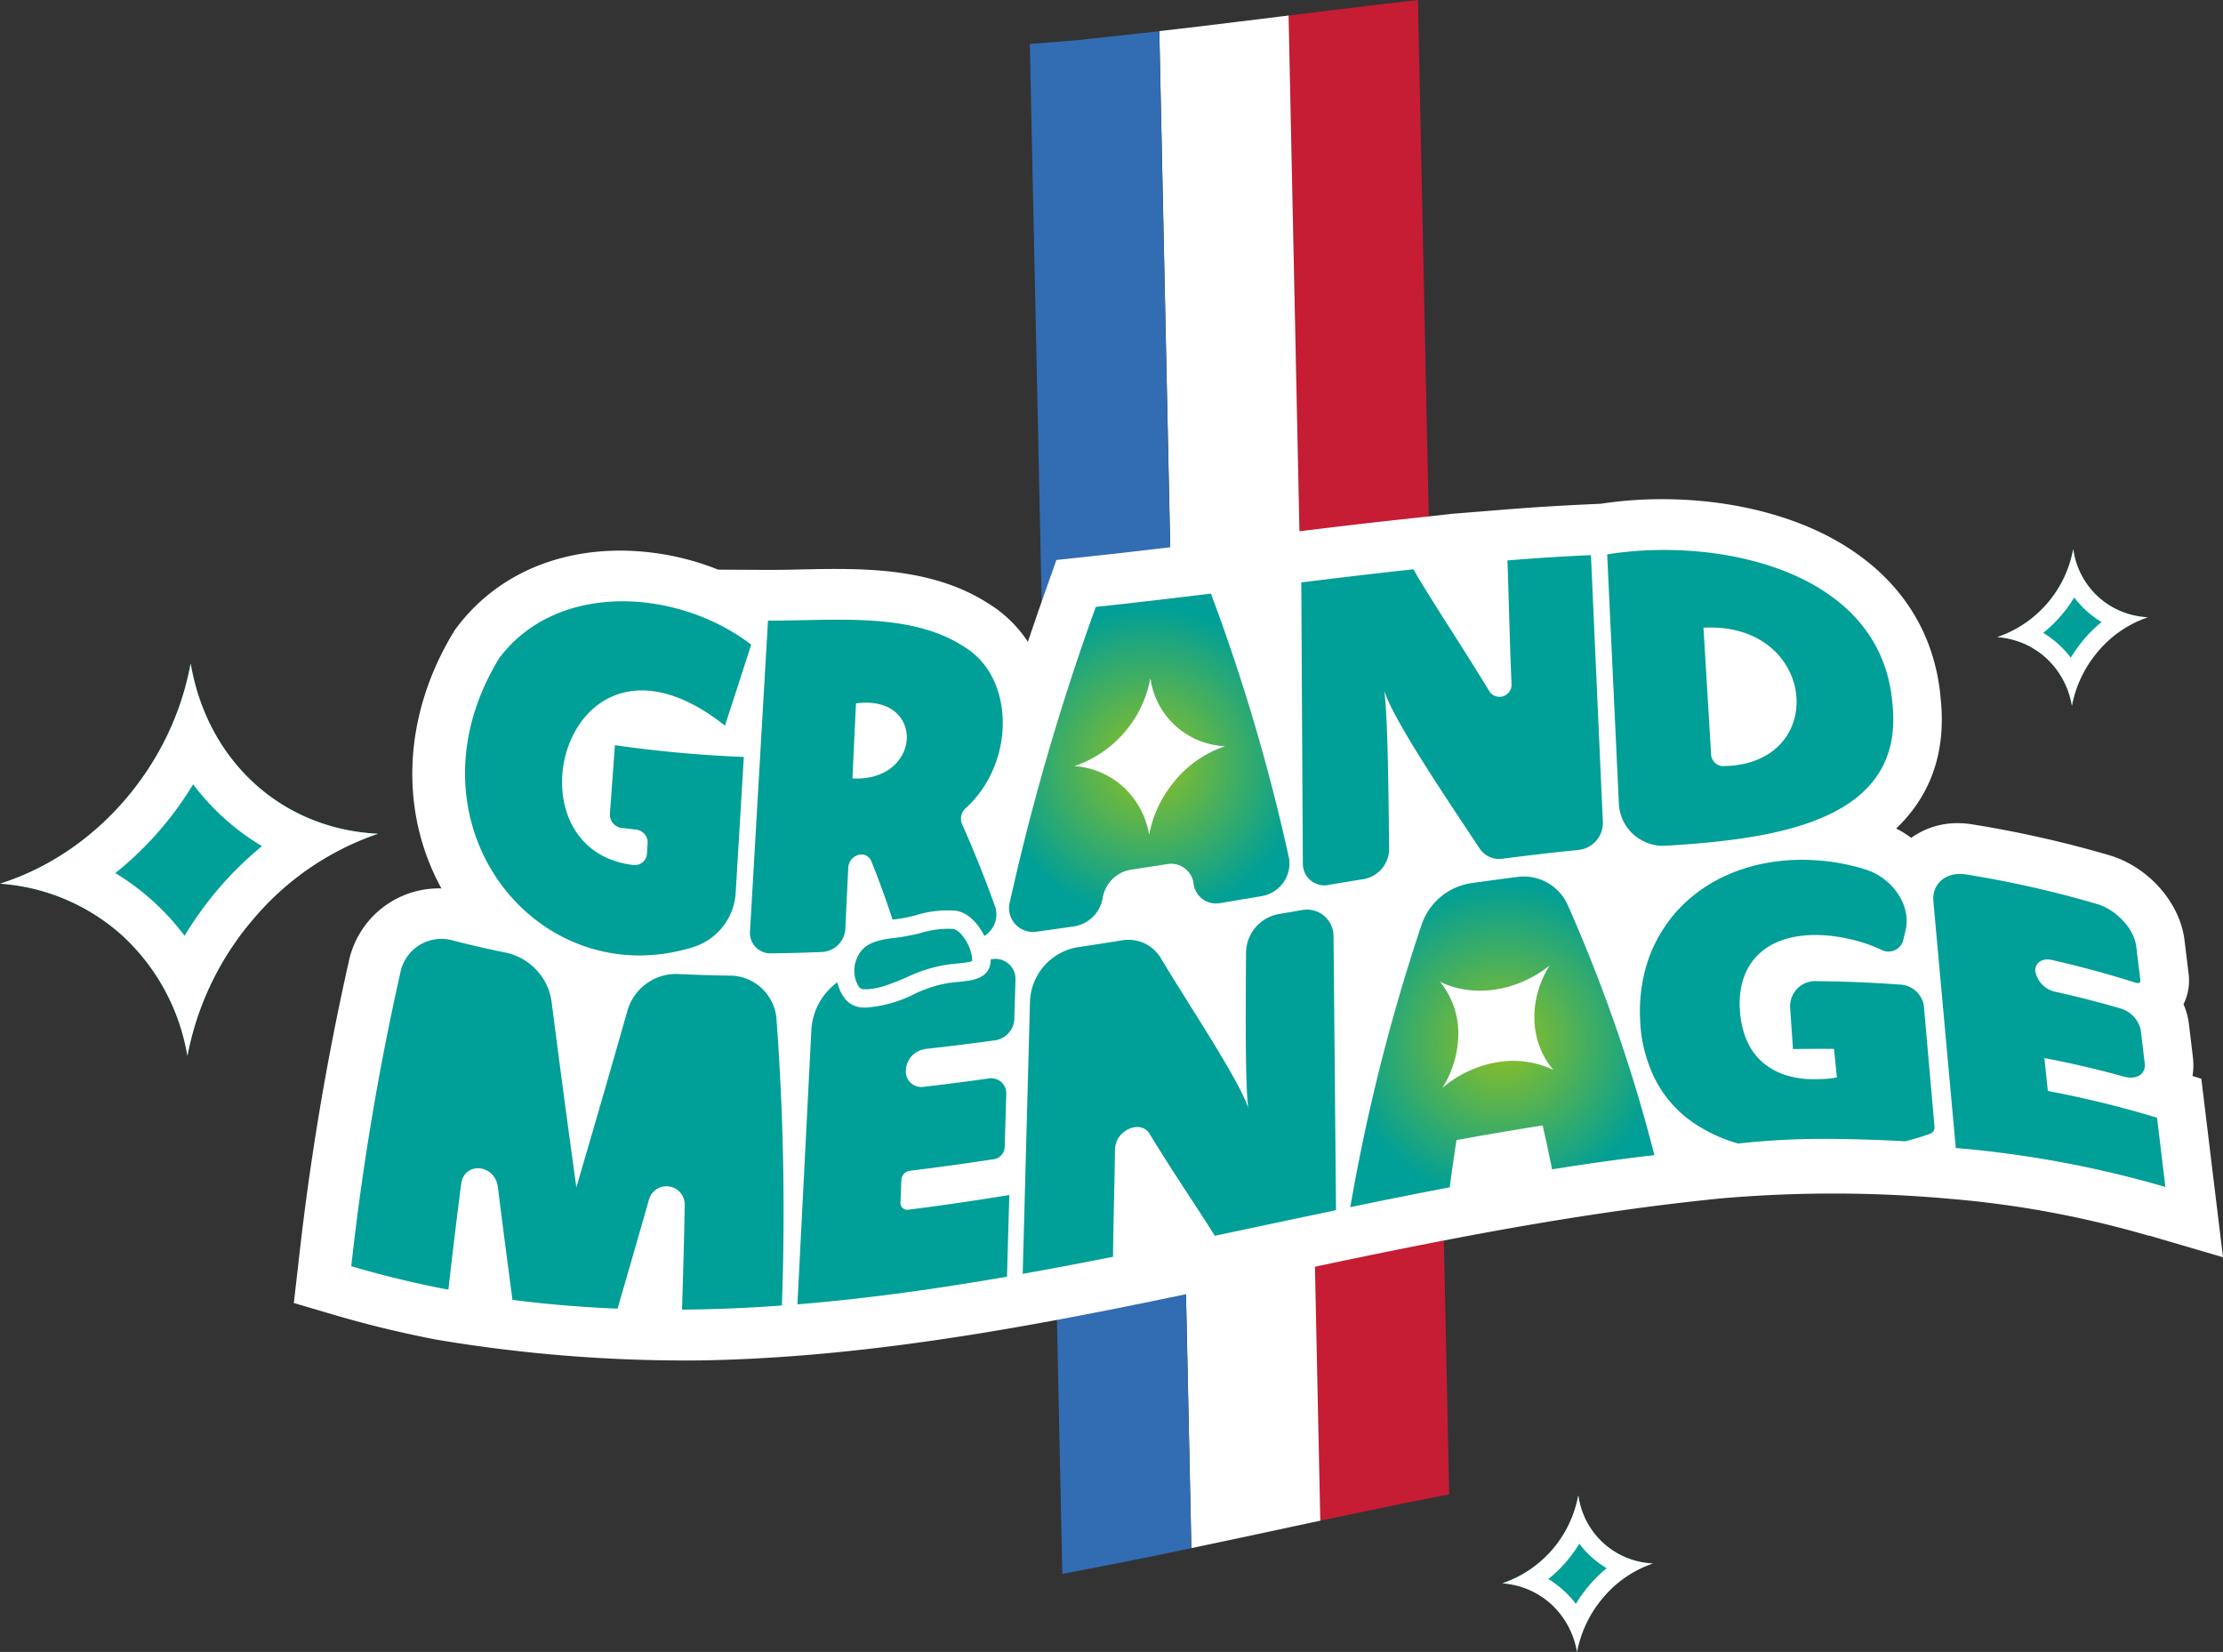 <svg xmlns="http://www.w3.org/2000/svg" xmlns:xlink="http://www.w3.org/1999/xlink" id="logo-grand-menage" width="268.167" height="199.297" viewBox="0 0 268.167 199.297"><rect x="0" y="0" width="268.167" height="199.297" fill="#333333" stroke="none"/><defs><radialGradient id="radial-gradient" cx="0.5" cy="0.5" r="0.459" gradientTransform="translate(-0.104) scale(1.207 1)" gradientUnits="objectBoundingBox"><stop offset="0" stop-color="#92c021"></stop><stop offset="1" stop-color="#009f97"></stop></radialGradient><radialGradient id="radial-gradient-2" cx="0.5" cy="0.5" r="0.48" gradientTransform="translate(-0.043) scale(1.087 1)" xlink:href="#radial-gradient"></radialGradient></defs><g id="Groupe_647" data-name="Groupe 647" transform="translate(124.231)"><path id="Trac&#xE9;_5833" data-name="Trac&#xE9; 5833" d="M206.323,1.847l-.113.015,3.814,181.6c5.171-1.093,10.358-2.171,15.559-3.174L221.814,0c-3.9.437-7.651.89-10.652,1.259l-4.832.6Z" transform="translate(-174.994)" fill="#c61c34"></path><path id="Trac&#xE9;_5834" data-name="Trac&#xE9; 5834" d="M200.589,2.548l-5.4.663c-2.91.362-6.212.761-9.664,1.153l3.867,183.014q6.049-1.266,12.091-2.571c1.153-.249,2.307-.49,3.46-.739L201.117,2.48l-.535.075Z" transform="translate(-169.901 -0.611)" fill="#fff"></path><path id="Trac&#xE9;_5835" data-name="Trac&#xE9; 5835" d="M180.419,4.99c-1.3.151-2.623.294-3.958.437l-4.048.437-1.553.181-5.91.475a.513.513,0,0,0-.151.015L168.72,191.1c5.194-.965,10.38-2.013,15.559-3.091h0L180.412,5Z" transform="translate(-164.8 -1.228)" fill="#326cb3"></path></g><g id="Groupe_649" data-name="Groupe 649" transform="translate(35.445 60.223)"><path id="Trac&#xE9;_5836" data-name="Trac&#xE9; 5836" d="M270.824,168.729l8.918,2.616-1.123-9.227-.332-2.729-.678-5.624-.482-3.958-1.063-.324a8.254,8.254,0,0,0,.045-2.284l-.482-4.025a8.6,8.6,0,0,0-.648-2.352,6.456,6.456,0,0,0,.618-3.656l-.5-4.086c-.558-4.546-4.372-8.85-9.076-10.237a133.769,133.769,0,0,0-16.584-3.731,10.626,10.626,0,0,0-1.689-.136,9.5,9.5,0,0,0-5.616,1.771,13.108,13.108,0,0,0-1.817-1.131,17.811,17.811,0,0,0,1.417-1.5c3.219-3.822,4.546-8.594,3.95-14.187-.709-8.217-5.1-14.813-12.679-19.087-5.676-3.189-13.109-4.953-20.941-4.953a49.029,49.029,0,0,0-7.372.55l-1.756.083c-3.3.151-6.664.362-10.29.656l-5.91.475-1.553.181-4.048.437c-4.877.52-9.626,1.1-13.629,1.591l-5.4.663-.641.09-4.832.6c-3.8.467-8.8,1.07-13.78,1.6l-3.837.407-1.289,3.641c-.754,2.118-1.462,4.191-2.156,6.234a15.154,15.154,0,0,0-4.809-4.651c-5.676-3.641-12.5-4.139-18.431-4.139-1.425,0-2.834.03-4.191.06-1.312.03-2.54.053-3.739.053h-.407l-5.782-.03A32.179,32.179,0,0,0,86.43,86.094c-8.247,0-15.273,3.3-19.78,9.3l-.181.241-.158.256c-6.1,10.011-6.641,21.559-1.485,30.96-.09,0-.188-.008-.279-.008h0a11.117,11.117,0,0,0-10.915,8.91,329.716,329.716,0,0,0-6.023,35.988l-.588,5.126,4.945,1.455c4,1.176,8.134,2.171,12.295,2.97a181.5,181.5,0,0,0,31.789,2.5c22.11-.362,43.963-4.862,65.568-9.468,19.019-4.093,38.083-8.126,57.412-10.064a155.984,155.984,0,0,1,27.7.03,121.481,121.481,0,0,1,24.092,4.47Z" transform="translate(-47.02 -79.89)" fill="#fff"></path><g id="Groupe_648" data-name="Groupe 648" transform="translate(6.928 6.124)"><path id="Trac&#xE9;_5837" data-name="Trac&#xE9; 5837" d="M102.154,137.881a7.326,7.326,0,0,0,4.923-6.641q.486-8.119.972-16.23A150.34,150.34,0,0,1,92.5,113.592c-.2,2.729-.4,5.465-.6,8.194a1.62,1.62,0,0,0,1.3,1.771c.641.083,1.289.158,1.93.226a1.585,1.585,0,0,1,1.312,1.726c-.023.369-.053.746-.075,1.116a1.477,1.477,0,0,1-1.493,1.44c-16.253-1.711-8.285-32.023,10.9-16.833,1.063-3.257,2.118-6.521,3.166-9.77-8.85-6.777-23.391-7.7-30.4,1.628-12.159,19.961,4.644,40.873,23.6,34.8Z" transform="translate(-60.693 -90.038)" fill="#009f97"></path><path id="Trac&#xE9;_5838" data-name="Trac&#xE9; 5838" d="M195.271,126.977A233.538,233.538,0,0,0,185.84,95c-4.629.565-9.257,1.116-13.886,1.606a287.272,287.272,0,0,0-10.343,35.483,2.885,2.885,0,0,0,3.166,3.7c1.553-.211,3.1-.43,4.651-.656a4.163,4.163,0,0,0,3.347-3.377.112.112,0,0,1,.015-.068,4.147,4.147,0,0,1,3.332-3.37q2.182-.328,4.365-.671a2.741,2.741,0,0,1,3.257,2.307v.06a2.74,2.74,0,0,0,3.279,2.314l4.99-.837a4.022,4.022,0,0,0,3.264-4.515Zm-13.682-9.5a14.084,14.084,0,0,0-3.2,6.619,10.138,10.138,0,0,0-3.1-5.759,9.773,9.773,0,0,0-5.918-2.525c.075-.03.158-.053.234-.083a13.819,13.819,0,0,0,8.88-10.252c.015-.083.038-.166.053-.249.008.053.023.106.03.151a9.486,9.486,0,0,0,8.82,8.021,1.113,1.113,0,0,1,.158.008,13.636,13.636,0,0,0-5.97,4.063Z" transform="translate(-82.136 -89.734)" fill="url(#radial-gradient)"></path><path id="Trac&#xE9;_5839" data-name="Trac&#xE9; 5839" d="M211.562,128.62c1.395-.234,2.782-.46,4.176-.686a3.728,3.728,0,0,0,3.1-3.573c-.075-5.835-.136-15.838-.588-19.132,1.229,3.807,8.307,14.157,11.518,19.034a2.837,2.837,0,0,0,2.8,1.2q4.523-.588,9.038-1.048a3.278,3.278,0,0,0,3.015-3.279q-.724-16.147-1.44-32.294-5.043.226-10.079.641c.128,2.744.256,9.468.5,14.918a1.458,1.458,0,0,1-2.631.942c-3.2-5.284-7.674-12.016-9.2-14.79-4.508.482-9.023,1.025-13.531,1.583q.09,16.939.188,33.885a2.6,2.6,0,0,0,3.166,2.6Z" transform="translate(-93.633 -88.218)" fill="#009f97"></path><path id="Trac&#xE9;_5840" data-name="Trac&#xE9; 5840" d="M257.188,88.554q.712,15.107,1.417,30.213a5.341,5.341,0,0,0,5.752,4.923c13.456-.814,28.8-3.045,27.236-17.172-1.349-16.222-21.311-20.1-34.412-17.964Zm14.119,25.54a1.489,1.489,0,0,1-1.576-1.327q-.464-7.689-.927-15.371c13.7-.739,15.265,16.449,2.5,16.69Z" transform="translate(-105.683 -88.014)" fill="#009f97"></path><path id="Trac&#xE9;_5841" data-name="Trac&#xE9; 5841" d="M101.96,154.7q-3.189-.045-6.377-.2a6.121,6.121,0,0,0-6.106,4.606q-3.008,10.561-6.114,21.137-1.527-11.025-2.963-22.208a7.052,7.052,0,0,0-5.36-6.068c-2.186-.445-4.372-.942-6.558-1.508a5.055,5.055,0,0,0-6.37,3.98,321.6,321.6,0,0,0-5.9,35.317q5.857,1.719,11.714,2.827c.482-4.237.988-8.5,1.545-12.747.369-2.751,4.063-2.42,4.425.369q.859,6.841,1.764,13.607c4.221.55,8.443.89,12.672,1.063q1.888-6.5,3.747-12.988a2.2,2.2,0,0,1,4.357.505c-.068,4.214-.2,8.428-.324,12.6,4.018-.03,8.028-.2,12.046-.5a313.4,313.4,0,0,0-.641-34.4,5.674,5.674,0,0,0-5.548-5.4Z" transform="translate(-56.21 -103.342)" fill="#009f97"></path><path id="Trac&#xE9;_5842" data-name="Trac&#xE9; 5842" d="M197.228,145.662c-.912.158-1.832.309-2.744.467a4.808,4.808,0,0,0-3.882,4.531c-.03,6.038-.136,15.619.264,18.838-1.176-3.513-7.38-12.732-10.584-18.13a4.559,4.559,0,0,0-4.742-2.058c-1.787.286-3.573.558-5.36.829a6.906,6.906,0,0,0-5.639,6.468q-.441,16.464-.882,32.92,5.45-.972,10.9-2.065c0-2.442.158-7.87.234-12.973.038-2.292,3.1-3.641,4.176-1.854,2.917,4.824,6.483,10,7.855,12.3,4.877-1.033,9.755-2.073,14.632-3.091q-.147-16.509-.3-33.01a3.209,3.209,0,0,0-3.912-3.174Z" transform="translate(-82.661 -102.192)" fill="#009f97"></path><path id="Trac&#xE9;_5843" data-name="Trac&#xE9; 5843" d="M242.3,143.692a5.811,5.811,0,0,0-6.2-3.339c-1.824.234-3.656.482-5.48.739a7.5,7.5,0,0,0-5.948,5.043,231.031,231.031,0,0,0-8.586,34.035c4-.829,7.991-1.636,11.993-2.39.256-1.93.513-3.762.822-5.7,3.46-.626,6.92-1.221,10.38-1.764.43,1.749.784,3.535,1.146,5.292,4.116-.656,8.224-1.236,12.34-1.711a191.658,191.658,0,0,0-10.463-30.206Zm-1.809,19.818c.03.038.068.075.1.113a11.273,11.273,0,0,0-6.762-.942,13.745,13.745,0,0,0-6.641,3.113,12.375,12.375,0,0,0,1.93-6.754,9.826,9.826,0,0,0-2.216-6.061c.068.03.143.06.211.1,3.943,1.832,9.016,1.033,12.815-1.9l.2-.158c-.03.045-.06.09-.09.143C237.567,155.248,237.71,160.163,240.491,163.51Z" transform="translate(-95.568 -100.885)" fill="url(#radial-gradient-2)"></path><path id="Trac&#xE9;_5844" data-name="Trac&#xE9; 5844" d="M321.7,151.682a3.1,3.1,0,0,0,2.4,2.4q3.935.871,7.878,2.02a3.516,3.516,0,0,1,2.42,2.563c.158,1.342.324,2.691.482,4.033s-.965,2.043-2.533,1.613q-4.783-1.323-9.566-2.231c.136,1.327.279,2.646.415,3.973a124.545,124.545,0,0,1,13.169,3.226q.509,4.172,1.01,8.352a129.063,129.063,0,0,0-25.283-4.7q-1.357-14.881-2.706-29.769c-.188-2.126,1.56-3.618,3.92-3.234a126.979,126.979,0,0,1,15.823,3.566c2.352.694,4.478,3.023,4.727,5.1.166,1.364.332,2.721.5,4.086.038.286-.2.43-.528.324-3.385-1.078-6.769-1.99-10.154-2.759-1.206-.271-2.1.384-1.983,1.455Z" transform="translate(-118.531 -100.78)" fill="#009f97"></path><path id="Trac&#xE9;_5845" data-name="Trac&#xE9; 5845" d="M285.843,160.429c.211,2.065.143,1.364.354,3.43a9.034,9.034,0,0,1-1.282.173c-.4.023-.837.038-1.3.045a11.106,11.106,0,0,1-3.747-.543,7.859,7.859,0,0,1-2.8-1.643,7.355,7.355,0,0,1-1.809-2.638,11.015,11.015,0,0,1-.769-3.528,10.623,10.623,0,0,1,.173-2.827,7.963,7.963,0,0,1,.844-2.292,6.948,6.948,0,0,1,1.425-1.771,7.56,7.56,0,0,1,1.93-1.244,9.988,9.988,0,0,1,2.344-.709,14.045,14.045,0,0,1,2.691-.2,18.366,18.366,0,0,1,2.488.226,20.251,20.251,0,0,1,2.563.573,18.438,18.438,0,0,1,2.457.912.028.028,0,0,1,.023.008,1.865,1.865,0,0,0,2.721-.92c.113-.46.226-.92.332-1.38.7-2.88-1.47-6.257-4.84-7.327-.053-.015-.1-.03-.143-.045a25.381,25.381,0,0,0-6.762-1.108,23.715,23.715,0,0,0-5.7.5,20.728,20.728,0,0,0-4.983,1.749,17.936,17.936,0,0,0-4.131,2.88,17.121,17.121,0,0,0-4.983,8.654,19.59,19.59,0,0,0-.482,5.5,17.394,17.394,0,0,0,1.734,7.033,14.123,14.123,0,0,0,4.312,5.126,18.307,18.307,0,0,0,5.782,2.774,94.3,94.3,0,0,1,9.747-.565c3.679,0,7.131.106,10.4.294,1.063-.271,2.065-.573,3.015-.912a.807.807,0,0,0,.52-.829q-.645-7.316-1.289-14.639a3.027,3.027,0,0,0-2.789-2.518q-5.054-.373-10.1-.422a3.036,3.036,0,0,0-3.241,3.136c.113,1.689.234,3.377.347,5.058,1.658-.03,3.309-.038,4.968-.023" transform="translate(-106.975 -100.225)" fill="#009f97"></path><path id="Trac&#xE9;_5846" data-name="Trac&#xE9; 5846" d="M136.84,112.543q-.215,4.534-.43,9.061c8.45.415,8.9-10.184.43-9.061Z" transform="translate(-75.953 -94.032)" fill="none"></path><path id="Trac&#xE9;_5847" data-name="Trac&#xE9; 5847" d="M140.05,134.82a13.124,13.124,0,0,1,4.621-.55c1.568.128,2.857,1.508,3.618,3.061a3.071,3.071,0,0,0,1.327-3.475c-1.244-3.453-2.586-6.83-4.033-10.056a1.7,1.7,0,0,1,.482-1.907c5.978-5.443,5.978-15.8-.294-19.5-6.453-4.191-15.71-3.068-23.58-3.106q-1.086,18.7-2.163,37.4a2.465,2.465,0,0,0,2.39,2.744c2.141-.023,4.282-.075,6.423-.173a2.972,2.972,0,0,0,2.684-2.842c.113-2.427.234-4.855.347-7.29a1.7,1.7,0,0,1,1.4-1.613,1.29,1.29,0,0,1,1.387.807c.935,2.307,1.787,4.674,2.555,7.033h0a17.5,17.5,0,0,0,2.849-.528Zm-7.674-16.486q.215-4.534.43-9.061C141.264,108.149,140.826,118.756,132.376,118.333Z" transform="translate(-71.919 -90.762)" fill="#009f97"></path><path id="Trac&#xE9;_5848" data-name="Trac&#xE9; 5848" d="M142.955,164.338q4.286-.475,8.563-1.063a2.733,2.733,0,0,0,2.254-2.555c.045-1.545.09-3.083.136-4.628a2.436,2.436,0,0,0-2.789-2.608l-.2.023c.015,2.329-2.156,2.555-3.754,2.714-.317.03-.648.068-1,.106h-.06a15.253,15.253,0,0,0-4.448,1.4,15.494,15.494,0,0,1-5.767,1.613c-.2,0-.384-.008-.58-.023a2.836,2.836,0,0,1-2.111-1.251,5.01,5.01,0,0,1-.776-1.779,7.635,7.635,0,0,0-3.136,5.752q-.837,16.554-1.681,33.1c8.428-.686,16.856-1.877,25.283-3.339q.136-4.93.279-9.853c-4.063.663-8.126,1.266-12.189,1.772a.822.822,0,0,1-.942-.89c.038-.9.075-1.794.106-2.7a1.19,1.19,0,0,1,1.01-1.108c3.392-.407,6.784-.882,10.184-1.4a1.556,1.556,0,0,0,1.274-1.447q.09-3.177.188-6.355a1.814,1.814,0,0,0-2.133-1.93c-2.623.369-5.254.709-7.878,1.01a1.866,1.866,0,0,1-2.1-2.035,2.674,2.674,0,0,1,2.277-2.51Z" transform="translate(-73.784 -104.125)" fill="#009f97"></path><path id="Trac&#xE9;_5849" data-name="Trac&#xE9; 5849" d="M150.928,152.252a5.182,5.182,0,0,0-.769-2.209c-.46-.754-1.055-1.349-1.6-1.395a11.385,11.385,0,0,0-3.875.505,24.426,24.426,0,0,1-2.6.52c-.2.023-.392.053-.588.068-2.646.324-4.093.9-4.689,3.1a3.667,3.667,0,0,0-.075,1.229,3.251,3.251,0,0,0,.505,1.508.682.682,0,0,0,.467.339c1.621.136,3.415-.618,5.314-1.417a17.085,17.085,0,0,1,5.126-1.568c.362-.045.709-.083,1.033-.113a13.8,13.8,0,0,0,1.417-.188.835.835,0,0,0,.332-.128.949.949,0,0,0,0-.241Z" transform="translate(-76.028 -102.932)" fill="#009f97"></path></g></g><g id="Groupe_650" data-name="Groupe 650" transform="translate(240.923 66.277)"><path id="Trac&#xE9;_5850" data-name="Trac&#xE9; 5850" d="M331.812,100.17a14.084,14.084,0,0,0-3.2,6.619,10.138,10.138,0,0,0-3.1-5.759A9.773,9.773,0,0,0,319.6,98.5c.075-.03.158-.053.234-.083a13.819,13.819,0,0,0,8.88-10.252c.015-.083.038-.166.053-.249.008.053.023.106.03.151a9.486,9.486,0,0,0,8.82,8.021,1.112,1.112,0,0,1,.158.008,13.636,13.636,0,0,0-5.97,4.063Z" transform="translate(-319.6 -87.92)" fill="#00a099"></path><path id="Trac&#xE9;_5851" data-name="Trac&#xE9; 5851" d="M328.9,93.724a11.474,11.474,0,0,0,3.3,2.963,15.482,15.482,0,0,0-2.073,2.028,16.6,16.6,0,0,0-1.643,2.277,11.906,11.906,0,0,0-3.324-3,16.338,16.338,0,0,0,3.739-4.267m-.128-5.8c-.015.083-.038.166-.053.249a13.819,13.819,0,0,1-8.88,10.252c-.075.03-.158.053-.234.083a9.792,9.792,0,0,1,5.918,2.525,10.138,10.138,0,0,1,3.1,5.759,14.158,14.158,0,0,1,3.2-6.619,13.511,13.511,0,0,1,5.97-4.063,1.113,1.113,0,0,1-.158-.008,9.479,9.479,0,0,1-8.82-8.021c-.008-.053-.023-.106-.03-.151h0Z" transform="translate(-319.602 -87.92)" fill="#fff"></path></g><g id="Groupe_651" data-name="Groupe 651" transform="translate(0 80.057)"><path id="Trac&#xE9;_5852" data-name="Trac&#xE9; 5852" d="M30.628,136.934A35.507,35.507,0,0,0,22.6,153.548,25.447,25.447,0,0,0,14.835,139.1,24.558,24.558,0,0,0,0,132.757l.588-.2c11.149-3.762,19.909-13.938,22.276-25.728.045-.211.083-.415.128-.626.023.128.053.256.075.384C25.193,118.028,33.93,126,45.2,126.7l.4.023a34.031,34.031,0,0,0-14.971,10.2Z" transform="translate(0 -106.2)" fill="#00a099"></path><path id="Trac&#xE9;_5853" data-name="Trac&#xE9; 5853" d="M23.3,120.764a29.013,29.013,0,0,0,3.671,4.025,28.713,28.713,0,0,0,4.636,3.437,41.35,41.35,0,0,0-5.2,5.081,42.314,42.314,0,0,0-4.139,5.729,30.542,30.542,0,0,0-3.671-4.048,30.005,30.005,0,0,0-4.681-3.513A40.813,40.813,0,0,0,23.3,120.764M23,106.2c-.045.211-.083.415-.128.626C20.507,118.616,11.747,128.792.6,132.554l-.588.2a24.558,24.558,0,0,1,14.835,6.34,25.447,25.447,0,0,1,7.764,14.451,35.507,35.507,0,0,1,8.028-16.614,34.031,34.031,0,0,1,14.971-10.2l-.4-.023C33.94,126,25.2,118.043,23.077,106.592c-.023-.128-.053-.256-.075-.384h0Z" transform="translate(-0.002 -106.2)" fill="#fff"></path></g><g id="Groupe_652" data-name="Groupe 652" transform="translate(181.228 180.429)"><path id="Trac&#xE9;_5854" data-name="Trac&#xE9; 5854" d="M252.622,251.6a14.084,14.084,0,0,0-3.2,6.619,10.138,10.138,0,0,0-3.1-5.759,9.773,9.773,0,0,0-5.918-2.525c.075-.03.158-.053.234-.083a13.819,13.819,0,0,0,8.88-10.252c.015-.083.038-.166.053-.249.008.053.023.106.03.151a9.486,9.486,0,0,0,8.82,8.021,1.113,1.113,0,0,1,.158.008,13.636,13.636,0,0,0-5.97,4.063Z" transform="translate(-240.41 -239.35)" fill="#00a099"></path><path id="Trac&#xE9;_5855" data-name="Trac&#xE9; 5855" d="M249.7,245.154a11.473,11.473,0,0,0,3.3,2.963,15.483,15.483,0,0,0-2.073,2.028,16.6,16.6,0,0,0-1.643,2.277,11.906,11.906,0,0,0-3.324-3,16.339,16.339,0,0,0,3.739-4.267m-.128-5.8c-.015.083-.038.166-.053.249a13.819,13.819,0,0,1-8.88,10.252c-.075.03-.158.053-.234.083a9.792,9.792,0,0,1,5.918,2.525,10.138,10.138,0,0,1,3.1,5.759,14.158,14.158,0,0,1,3.2-6.619,13.511,13.511,0,0,1,5.97-4.063,1.113,1.113,0,0,1-.158-.008,9.479,9.479,0,0,1-8.82-8.021c-.008-.053-.023-.106-.03-.151h0Z" transform="translate(-240.41 -239.35)" fill="#fff"></path></g></svg>